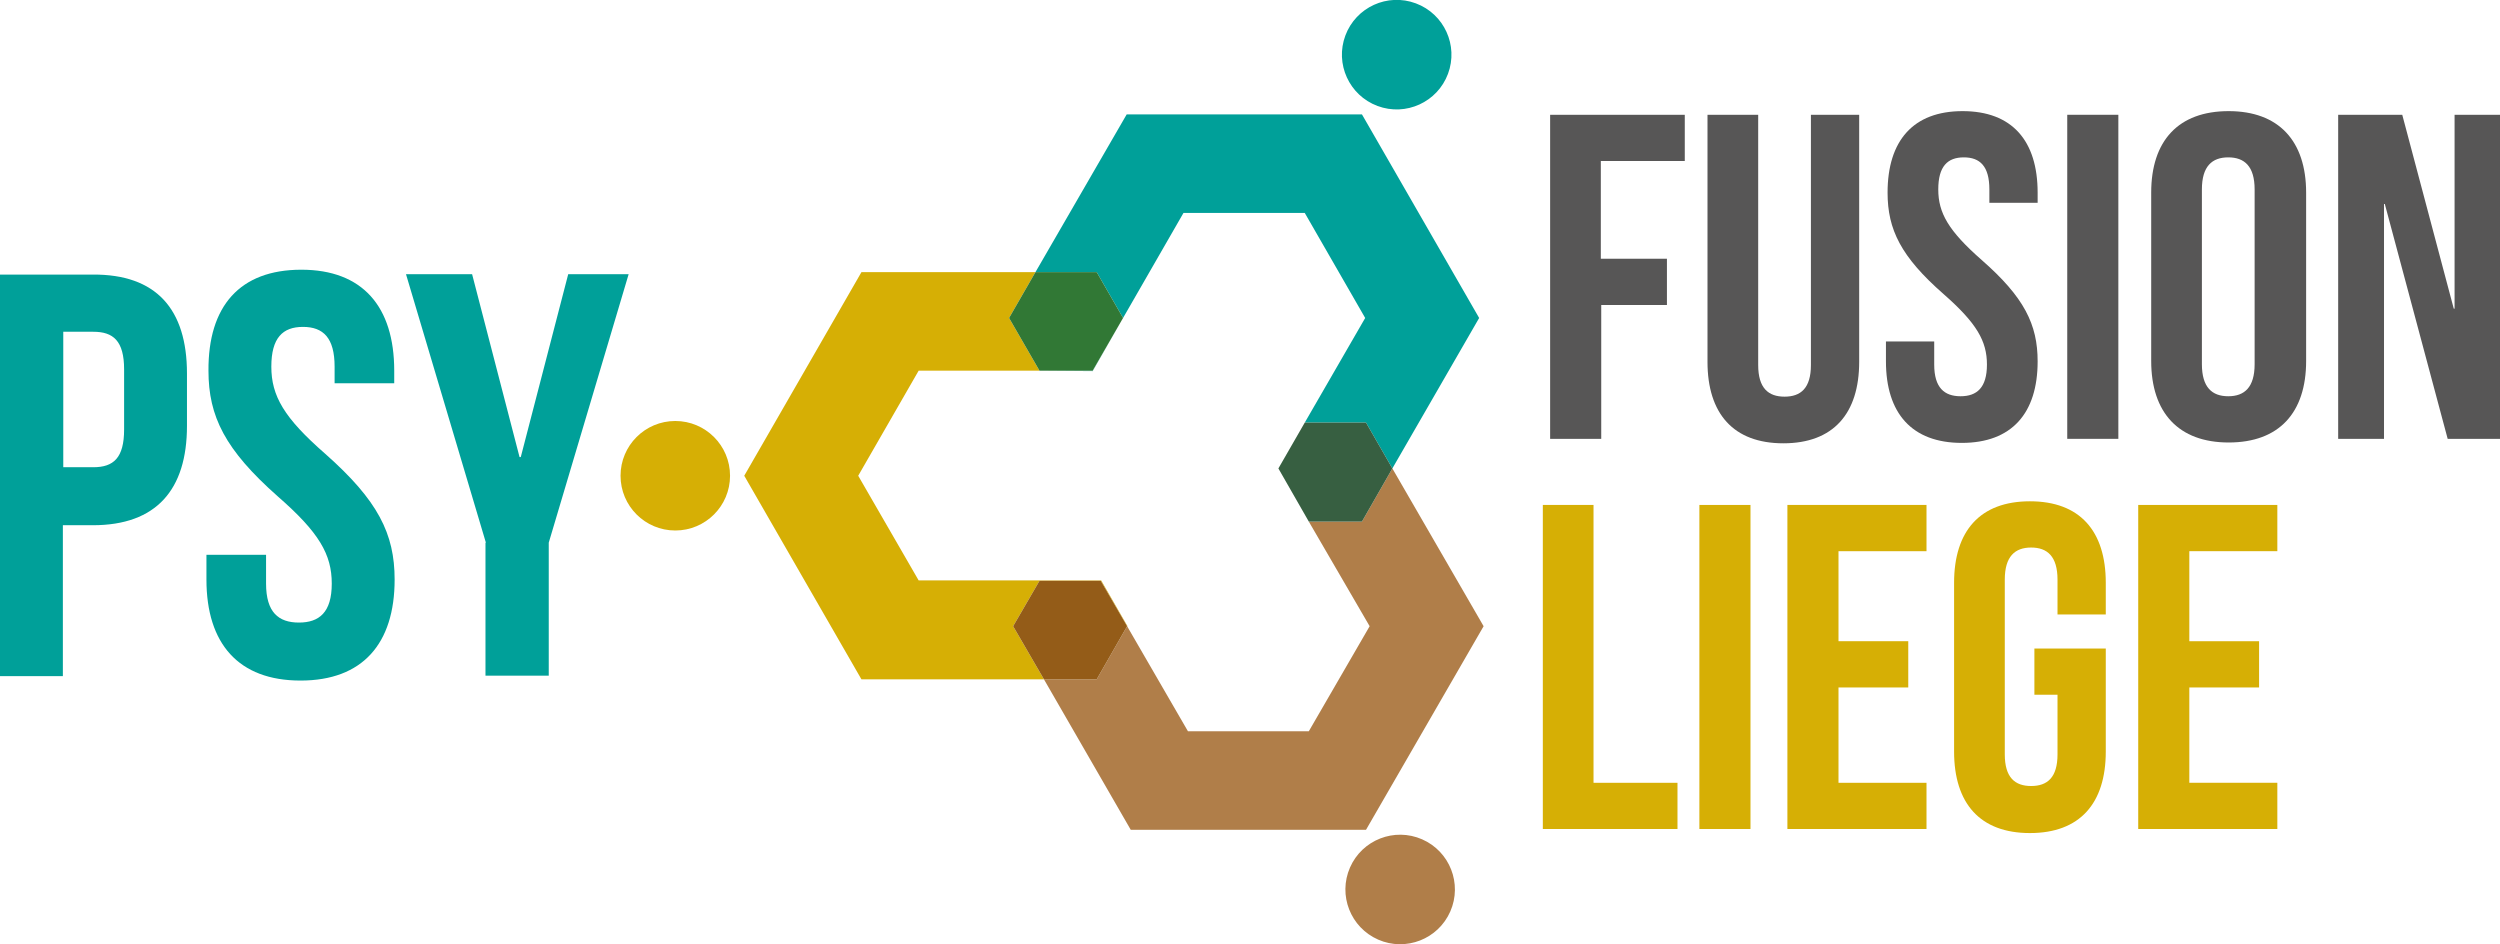 <?xml version="1.0" encoding="UTF-8"?>
<!-- Generator: Adobe Illustrator 25.4.1, SVG Export Plug-In . SVG Version: 6.00 Build 0)  -->
<svg xmlns="http://www.w3.org/2000/svg" xmlns:xlink="http://www.w3.org/1999/xlink" version="1.1" id="Calque_1" x="0px" y="0px" viewBox="0 0 616.4 232.8" style="enable-background:new 0 0 616.4 232.8;" xml:space="preserve">
<style type="text/css">
	.st0{fill:#00A099;}
	.st1{fill:#575656;}
	.st2{fill:#D6AF05;}
	.st3{fill:none;}
	.st4{fill:#317835;}
	.st5{fill:#B07E49;}
	.st6{fill:#945C18;}
	.st7{fill:#375F41;}
</style>
<g>
	<path class="st0" d="M46.1,92.1v12.9c0,15.8-7.6,24.5-23.2,24.5h-7.4v37.2H0v-99h22.9C38.5,67.6,46.1,76.2,46.1,92.1z M15.6,81.7   v33.5h7.4c5,0,7.6-2.3,7.6-9.3V91.1c0-7.1-2.7-9.3-7.6-9.3H15.6z"></path>
	<path class="st0" d="M74.3,66.5c15.1,0,22.9,9.1,22.9,24.9v3.1H82.5v-4.1c0-7.1-2.8-9.8-7.8-9.8s-7.8,2.7-7.8,9.8   c0,7.2,3.1,12.6,13.3,21.5c13,11.5,17.1,19.7,17.1,31c0,15.8-7.9,24.9-23.2,24.9s-23.2-9.1-23.2-24.9v-6.1h14.7v7.1   c0,7.1,3.1,9.6,8.1,9.6s8.1-2.5,8.1-9.6c0-7.2-3.1-12.6-13.3-21.5c-13-11.5-17.1-19.7-17.1-31C51.3,75.5,59.1,66.5,74.3,66.5z"></path>
	<path class="st0" d="M119.8,133.8l-19.7-66.2h16.3l11.7,45.1h0.3l11.7-45.1H155l-19.7,66.2v32.8h-15.6V133.8z"></path>
</g>
<g>
	<path class="st1" d="M394.8,63.8H411v11.4h-16.2v33h-12.6V28.3h33.2v11.4h-20.7V63.8z"></path>
	<path class="st1" d="M433.5,28.3v61.7c0,5.7,2.5,7.8,6.5,7.8c4,0,6.5-2.1,6.5-7.8V28.3h11.9v60.9c0,12.8-6.4,20.1-18.7,20.1   c-12.3,0-18.7-7.3-18.7-20.1V28.3H433.5z"></path>
	<path class="st1" d="M483.9,27.4c12.2,0,18.5,7.3,18.5,20.1V50h-11.9v-3.3c0-5.7-2.3-7.9-6.3-7.9s-6.3,2.2-6.3,7.9   c0,5.8,2.5,10.2,10.7,17.4c10.5,9.2,13.8,15.9,13.8,25c0,12.8-6.4,20.1-18.7,20.1c-12.3,0-18.7-7.3-18.7-20.1v-4.9h11.9v5.7   c0,5.7,2.5,7.8,6.5,7.8c4,0,6.5-2.1,6.5-7.8c0-5.8-2.5-10.2-10.7-17.4c-10.5-9.2-13.8-15.9-13.8-25   C465.4,34.7,471.7,27.4,483.9,27.4z"></path>
	<path class="st1" d="M509.7,28.3h12.6v79.9h-12.6V28.3z"></path>
	<path class="st1" d="M530.4,47.5c0-12.8,6.7-20.1,19.1-20.1c12.3,0,19.1,7.3,19.1,20.1V89c0,12.8-6.7,20.1-19.1,20.1   c-12.3,0-19.1-7.3-19.1-20.1V47.5z M542.9,89.8c0,5.7,2.5,7.9,6.5,7.9c4,0,6.5-2.2,6.5-7.9V46.7c0-5.7-2.5-7.9-6.5-7.9   c-4,0-6.5,2.2-6.5,7.9V89.8z"></path>
	<path class="st1" d="M588,50.3h-0.2v57.9h-11.3V28.3h15.8l12.7,47.8h0.2V28.3h11.2v79.9h-12.9L588,50.3z"></path>
</g>
<g>
	<path class="st2" d="M380.3,124.5h12.6V193h20.7v11.4h-33.2V124.5z"></path>
	<path class="st2" d="M419,124.5h12.6v79.9H419V124.5z"></path>
	<path class="st2" d="M453.3,158.1h17.2v11.4h-17.2V193H475v11.4h-34.3v-79.9H475v11.4h-21.7V158.1z"></path>
	<path class="st2" d="M501.6,159.9h17.6v25.4c0,12.8-6.4,20.1-18.7,20.1s-18.7-7.3-18.7-20.1v-41.6c0-12.8,6.4-20.1,18.7-20.1   s18.7,7.3,18.7,20.1v7.8h-11.9v-8.6c0-5.7-2.5-7.9-6.5-7.9c-4,0-6.5,2.2-6.5,7.9V186c0,5.7,2.5,7.8,6.5,7.8c4,0,6.5-2.1,6.5-7.8   v-14.7h-5.7V159.9z"></path>
	<path class="st2" d="M539.8,158.1h17.2v11.4h-17.2V193h21.7v11.4h-34.3v-79.9h34.3v11.4h-21.7V158.1z"></path>
</g>
<g>
	<polygon class="st3" points="321.7,52.5 291.8,52.5 276.9,78.4 269.4,91.5 256.3,91.4 256.3,91.4 226.5,91.4 211.6,117.3    226.5,143.1 256.4,143.1 271.5,143.1 278,154.4 277.9,154.4 292.9,180.3 322.7,180.3 337.7,154.4 322.7,128.6 315.2,115.5    321.7,104.2 321.7,104.2 336.6,78.4  "></polygon>
	<polygon class="st2" points="256.3,143.2 271.4,143.2 277.9,154.4 277.9,154.4 278,154.4 271.5,143.1 256.4,143.1 226.5,143.1    211.6,117.3 226.5,91.4 256.3,91.4 248.8,78.4 255.3,67.1 212.4,67.1 183.5,117.3 212.4,167.5 257.4,167.5 249.8,154.4  "></polygon>
	<circle class="st2" cx="166.5" cy="117.3" r="13.5"></circle>
	<polygon class="st0" points="276.9,78.4 269.4,91.4 256.4,91.4 256.3,91.4 256.3,91.4 269.4,91.5 276.9,78.4 291.8,52.5    321.7,52.5 336.6,78.4 321.7,104.2 336.8,104.2 343.3,115.5 364.7,78.4 335.8,28.2 277.8,28.2 255.3,67.1 270.4,67.1  "></polygon>
	<polygon class="st4" points="256.3,91.4 256.4,91.4 269.4,91.4 276.9,78.4 270.4,67.1 255.3,67.1 248.8,78.4  "></polygon>
	
		<ellipse transform="matrix(0.35 -0.937 0.937 0.35 211.247 331.269)" class="st0" cx="344.2" cy="13.5" rx="13.5" ry="13.5"></ellipse>
	<polygon class="st5" points="336.8,204.6 365.8,154.4 343.3,115.5 335.8,128.6 322.7,128.6 315.2,115.5 321.7,104.2 321.7,104.2    315.2,115.5 322.7,128.6 337.7,154.4 322.7,180.3 292.9,180.3 277.9,154.4 270.4,167.5 257.4,167.5 278.8,204.6  "></polygon>
	<polygon class="st6" points="277.9,154.4 277.9,154.4 271.4,143.2 256.3,143.2 249.8,154.4 257.4,167.5 270.4,167.5  "></polygon>
	<polygon class="st7" points="321.7,104.2 315.2,115.5 322.7,128.6 335.8,128.6 343.3,115.5 336.8,104.2  "></polygon>
	<ellipse transform="matrix(0.401 -0.916 0.916 0.401 5.878 447.664)" class="st5" cx="345.3" cy="219.3" rx="13.5" ry="13.5"></ellipse>
</g>
</svg>
